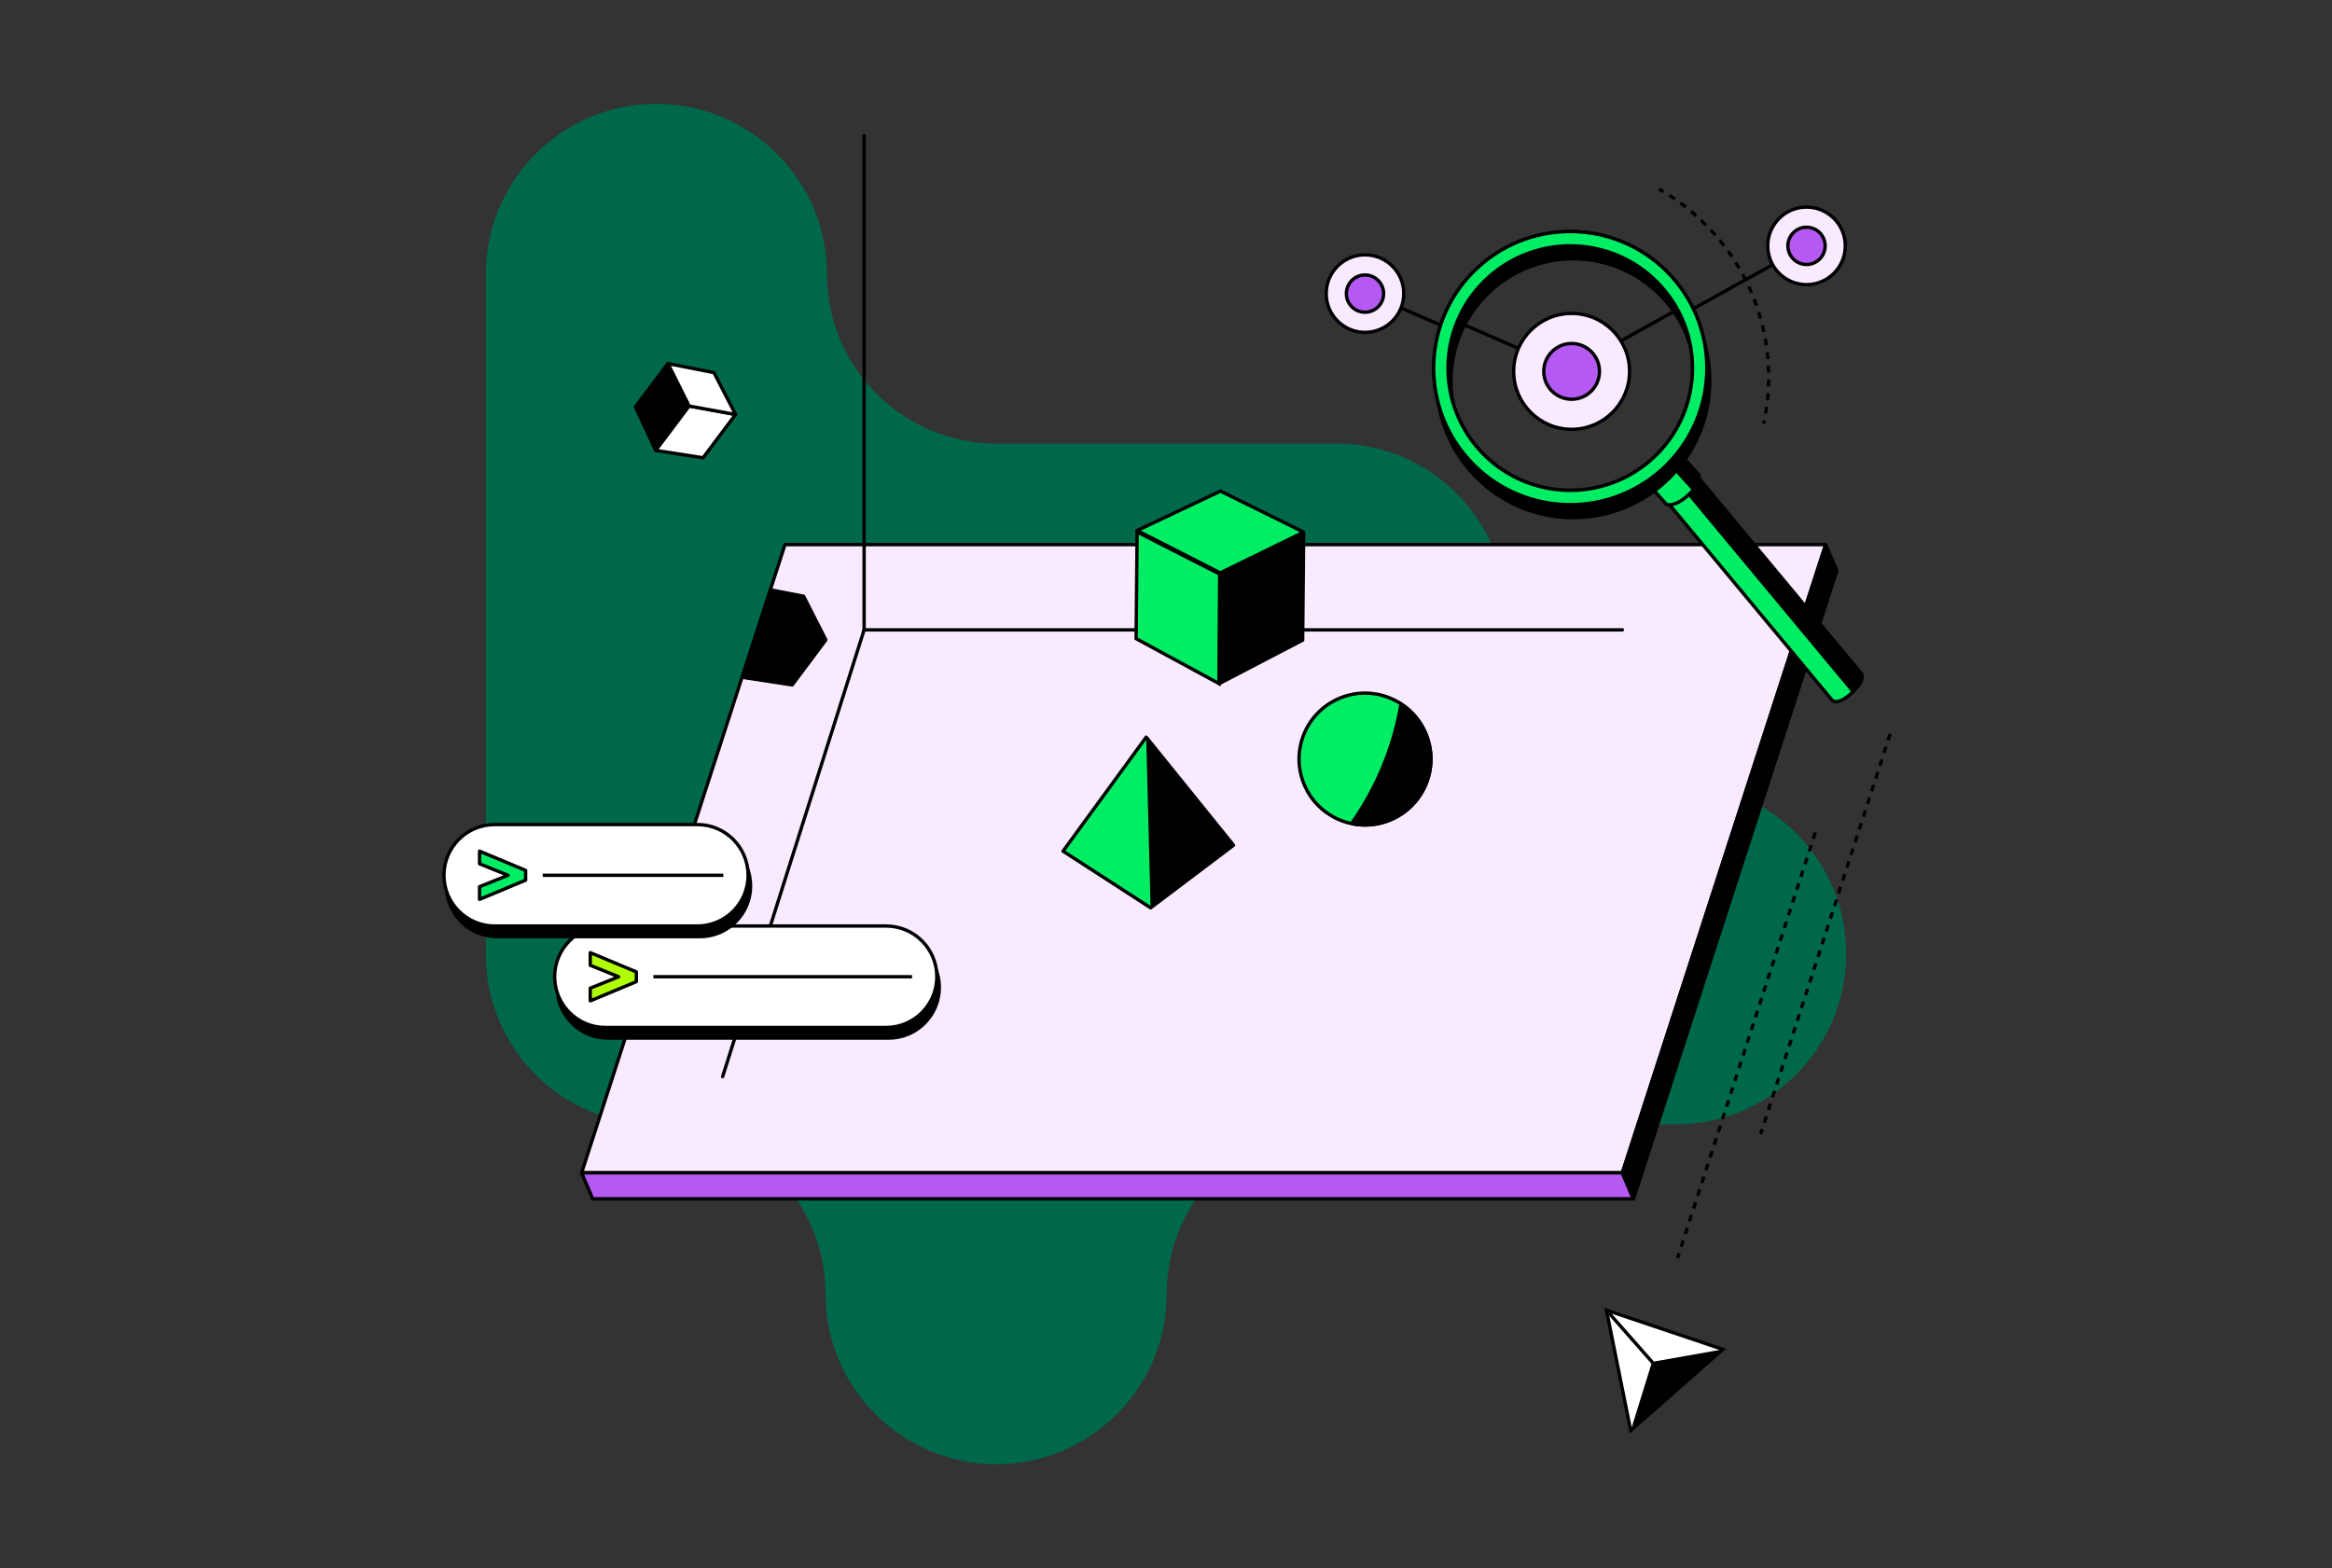 <?xml version="1.0" encoding="utf-8"?>
<svg xmlns="http://www.w3.org/2000/svg" width="696" height="468" viewBox="0 0 696 468" fill="none">
<rect x="0" y="0" width="696" height="468" fill="#333333" stroke="none"/>
<g clip-path="url(#clip0_8437_677)">
<path d="M145 81.898C145 53.788 167.788 31 195.899 31C223.9 31 246.797 53.699 246.797 81.701C246.797 109.702 269.496 132.401 297.498 132.401H398.899C426.9 132.401 449.599 155.2 449.599 183.201C449.599 211.092 472.21 233.802 500.101 233.802C528.212 233.802 551 256.59 551 284.701C551 312.811 528.212 335.599 500.101 335.599H398.899C370.897 335.599 348.198 358.298 348.198 386.3C348.198 414.301 325.301 437 297.3 437C269.298 437 246.401 414.301 246.401 386.3C246.401 358.298 223.702 335.599 195.7 335.599C167.699 335.599 145 312.9 145 284.899V81.898Z" fill="#00684A"/>
</g>
<g clip-path="url(#clip1_8437_677)">
<path d="M487.491 357.8H176.891L237.581 170.3H548.181L487.491 357.8Z" fill="#27EF57" stroke="black" stroke-linecap="round" stroke-linejoin="round"/>
<path d="M484.2 350.05H173.59L234.28 162.55H544.88L484.2 350.05Z" fill="#F9EBFF" stroke="black" stroke-linecap="round" stroke-linejoin="round"/>
<path d="M215.67 321.34L257.9 187.99H484.2" stroke="black" stroke-linecap="round" stroke-linejoin="round"/>
<path d="M173.59 350.05L176.89 357.8H487.49L484.2 350.05H173.59Z" fill="#B45AF2" stroke="black" stroke-linejoin="round"/>
<path d="M484.199 350.05L544.879 162.55L548.179 170.29L487.489 357.8L484.199 350.05Z" fill="black" stroke="black" stroke-linecap="round" stroke-linejoin="round"/>
<path d="M195.709 134.43L189.629 121.45L199.349 108.51L205.639 121.08L195.709 134.43Z" fill="black" stroke="black" stroke-linecap="round" stroke-linejoin="round"/>
<path d="M195.709 134.43L209.829 136.63L219.539 123.7L205.679 121.17L195.709 134.43Z" fill="white" stroke="black" stroke-linecap="round" stroke-linejoin="round"/>
<path d="M213.09 111.21L199.35 108.52L205.68 121.18L219.54 123.71L213.08 111.21H213.09Z" fill="white" stroke="black" stroke-linecap="round" stroke-linejoin="round"/>
<path d="M239.85 177.95L229.91 176.04L221.65 202.17L236.45 204.42L246.48 190.99L239.84 177.94L239.85 177.95Z" fill="black" stroke="black" stroke-linecap="round" stroke-linejoin="round"/>
<path d="M363.86 204.05L339.08 190.61L339.38 158.78L364.01 171.33L363.86 204.05Z" fill="#00ED64" stroke="black" stroke-miterlimit="10"/>
<path d="M363.859 204.05L388.789 191.06L389.079 159.26L364.179 171.43L363.859 204.06V204.05Z" fill="black" stroke="black" stroke-linecap="round" stroke-linejoin="round"/>
<path d="M364.271 146.57L339.381 158.34L364.181 170.99L389.081 158.82L364.261 146.58L364.271 146.57Z" fill="#00ED64" stroke="black" stroke-linecap="round" stroke-linejoin="round"/>
<path d="M541.79 248.43L500.66 375.5" stroke="black" stroke-miterlimit="10" stroke-dasharray="2 2"/>
<path d="M564.139 219.02L525.459 338.52" stroke="black" stroke-miterlimit="10" stroke-dasharray="2 2"/>
<path d="M479.459 391.05L496.819 396.89L514.179 402.74L500.439 414.85L486.699 426.96L483.079 409.01L479.459 391.05Z" fill="white" stroke="black" stroke-miterlimit="10"/>
<path d="M493.059 406.47L486.699 426.96L514.179 402.74L493.059 406.47Z" fill="black"/>
<path d="M494.709 408.35L479.459 391.05" stroke="black" stroke-miterlimit="10"/>
<path d="M265.209 279.56H181.429C173.067 279.56 166.289 286.338 166.289 294.7C166.289 303.062 173.067 309.84 181.429 309.84H265.209C273.571 309.84 280.349 303.062 280.349 294.7C280.349 286.338 273.571 279.56 265.209 279.56Z" fill="black" stroke="black" stroke-miterlimit="10"/>
<path d="M165.469 294.49L166.479 298.85V296.23L165.469 294.49Z" fill="black"/>
<path d="M279.408 287.41L280.438 291.79L279.588 289.59L279.408 287.41Z" fill="black"/>
<path d="M264.459 276.38H180.679C172.317 276.38 165.539 283.158 165.539 291.52C165.539 299.881 172.317 306.66 180.679 306.66H264.459C272.821 306.66 279.599 299.881 279.599 291.52C279.599 283.158 272.821 276.38 264.459 276.38Z" fill="white" stroke="black" stroke-miterlimit="10"/>
<path d="M176.168 294.93L184.658 291.53L176.168 288.11V284.33L189.918 290.07V292.99L176.168 298.72V294.93Z" fill="#00E064"/>
<path d="M176.168 294.93L184.658 291.53L176.168 288.11V284.33L189.918 290.07V292.99L176.168 298.72V294.93Z" fill="#B1FF05" stroke="black" stroke-linecap="round" stroke-linejoin="round"/>
<path d="M195.008 291.52H272.208" stroke="black" stroke-miterlimit="10"/>
<path d="M208.88 249.28H148.39C140.028 249.28 133.25 256.059 133.25 264.42C133.25 272.782 140.028 279.56 148.39 279.56H208.88C217.242 279.56 224.02 272.782 224.02 264.42C224.02 256.059 217.242 249.28 208.88 249.28Z" fill="black" stroke="black" stroke-miterlimit="10"/>
<path d="M132.43 264.21L133.44 268.57V265.95L132.43 264.21Z" fill="black"/>
<path d="M223.08 257.13L224.11 261.51L223.27 259.31L223.08 257.13Z" fill="black"/>
<path d="M208.13 246.1H147.64C139.278 246.1 132.5 252.879 132.5 261.24C132.5 269.602 139.278 276.38 147.64 276.38H208.13C216.492 276.38 223.27 269.602 223.27 261.24C223.27 252.879 216.492 246.1 208.13 246.1Z" fill="white" stroke="black" stroke-miterlimit="10"/>
<path d="M143.129 264.64L151.619 261.24L143.129 257.82V254.04L156.879 259.78V262.7L143.129 268.43V264.64Z" fill="#00E064"/>
<path d="M143.129 264.64L151.619 261.24L143.129 257.82V254.04L156.879 259.78V262.7L143.129 268.43V264.64Z" fill="#00ED64" stroke="black" stroke-linecap="round" stroke-linejoin="round"/>
<path d="M161.98 261.24H215.88" stroke="black" stroke-miterlimit="10"/>
<path d="M257.9 187.99V40.5" stroke="black" stroke-linecap="round" stroke-linejoin="round"/>
<path d="M414.541 244.887C424.668 240.939 429.677 229.529 425.728 219.402C421.78 209.276 410.37 204.267 400.244 208.215C390.117 212.164 385.109 223.573 389.057 233.7C393.005 243.826 404.415 248.835 414.541 244.887Z" fill="#00ED64" stroke="black" stroke-miterlimit="10"/>
<path d="M403.379 245.81C407.119 246.59 411.119 246.3 414.919 244.73C424.959 240.57 429.719 229.06 425.559 219.02C423.989 215.22 421.359 212.19 418.159 210.1C415.969 222.95 410.909 235.18 403.369 245.82L403.379 245.81Z" fill="black" stroke="black" stroke-miterlimit="10"/>
<path d="M342.09 220L317.27 254.04L343.41 270.95L368.16 252.27L342.09 220Z" fill="#00ED64" stroke="black" stroke-linecap="round" stroke-linejoin="round"/>
<path d="M342.09 220L343.4 270.95L368.15 252.28L342.09 220Z" fill="black"/>
<path d="M495.87 56.267L495.437 56.017L494.936 56.882L495.369 57.133L495.87 56.267ZM511.259 69.38L511.63 69.045L511.63 69.045L511.259 69.38ZM495.369 57.133C495.658 57.3 495.946 57.47 496.233 57.642L496.747 56.785C496.456 56.61 496.163 56.437 495.87 56.267L495.369 57.133ZM497.936 58.701C498.497 59.062 499.054 59.433 499.606 59.813L500.173 58.99C499.612 58.604 499.047 58.227 498.477 57.86L497.936 58.701ZM501.239 60.977C501.776 61.372 502.309 61.777 502.836 62.191L503.454 61.405C502.918 60.984 502.378 60.573 501.832 60.172L501.239 60.977ZM504.394 63.455C504.905 63.883 505.411 64.32 505.911 64.767L506.577 64.021C506.069 63.567 505.555 63.123 505.036 62.688L504.394 63.455ZM507.387 66.125C507.871 66.584 508.349 67.052 508.821 67.529L509.531 66.825C509.052 66.341 508.567 65.866 508.076 65.4L507.387 66.125ZM510.21 68.976C510.437 69.22 510.664 69.467 510.888 69.715L511.63 69.045C511.402 68.793 511.173 68.542 510.942 68.294L510.21 68.976ZM510.888 69.715C511.115 69.967 511.34 70.22 511.562 70.475L512.315 69.817C512.089 69.558 511.861 69.301 511.63 69.045L510.888 69.715ZM512.873 72.022C513.303 72.547 513.723 73.076 514.134 73.61L514.927 73C514.51 72.458 514.083 71.921 513.646 71.388L512.873 72.022ZM515.345 75.237C515.741 75.787 516.128 76.341 516.504 76.901L517.333 76.342C516.951 75.774 516.559 75.211 516.157 74.652L515.345 75.237ZM517.61 78.6C517.97 79.174 518.32 79.752 518.661 80.334L519.524 79.829C519.178 79.238 518.822 78.651 518.456 78.068L517.61 78.6ZM519.656 82.101C519.979 82.696 520.292 83.295 520.594 83.898L521.488 83.449C521.181 82.837 520.863 82.228 520.535 81.624L519.656 82.101ZM521.475 85.724C521.759 86.339 522.033 86.957 522.297 87.578L523.218 87.187C522.95 86.556 522.671 85.928 522.383 85.304L521.475 85.724ZM523.06 89.456C523.304 90.088 523.538 90.722 523.762 91.359L524.705 91.027C524.478 90.38 524.24 89.736 523.992 89.095L523.06 89.456ZM524.403 93.282C524.607 93.928 524.8 94.576 524.983 95.225L525.946 94.955C525.76 94.295 525.564 93.637 525.357 92.981L524.403 93.282ZM525.501 97.186C525.663 97.843 525.815 98.502 525.956 99.162L526.934 98.953C526.79 98.282 526.636 97.613 526.471 96.946L525.501 97.186ZM526.348 101.152C526.469 101.817 526.578 102.484 526.678 103.153L527.667 103.006C527.566 102.327 527.455 101.65 527.332 100.974L526.348 101.152ZM526.943 105.163C527.021 105.835 527.089 106.507 527.146 107.181L528.142 107.097C528.084 106.413 528.016 105.73 527.937 105.047L526.943 105.163ZM527.284 109.204C527.32 109.879 527.345 110.554 527.359 111.23L528.359 111.209C528.344 110.523 528.319 109.837 528.283 109.151L527.284 109.204ZM527.37 113.258C527.363 113.934 527.345 114.61 527.317 115.285L528.316 115.327C528.345 114.641 528.363 113.955 528.37 113.268L527.37 113.258ZM527.2 117.31C527.151 117.984 527.091 118.657 527.02 119.33L528.015 119.434C528.086 118.751 528.147 118.068 528.198 117.383L527.2 117.31ZM526.776 121.343C526.685 122.012 526.582 122.681 526.469 123.347L527.455 123.514C527.57 122.837 527.674 122.159 527.767 121.479L526.776 121.343ZM526.099 125.341C526.032 125.672 525.963 126.003 525.891 126.334L526.868 126.547C526.941 126.211 527.012 125.875 527.079 125.539L526.099 125.341Z" fill="black"/>
<path d="M505.15 92.28L539.17 73.38" stroke="black" stroke-linecap="round" stroke-linejoin="round"/>
<path d="M407.439 87.28L429.949 97.04" stroke="black" stroke-linecap="round" stroke-linejoin="round"/>
<path d="M407.39 99.2C413.78 99.2 418.96 94.02 418.96 87.63C418.96 81.24 413.78 76.06 407.39 76.06C401 76.06 395.82 81.24 395.82 87.63C395.82 94.02 401 99.2 407.39 99.2Z" fill="#F9EBFF" stroke="black" stroke-linecap="round" stroke-linejoin="round"/>
<path d="M407.39 93.19C410.461 93.19 412.95 90.701 412.95 87.63C412.95 84.559 410.461 82.07 407.39 82.07C404.319 82.07 401.83 84.559 401.83 87.63C401.83 90.701 404.319 93.19 407.39 93.19Z" fill="#B45AF2" stroke="black" stroke-miterlimit="10"/>
<path d="M539.17 84.95C545.56 84.95 550.74 79.77 550.74 73.38C550.74 66.99 545.56 61.81 539.17 61.81C532.78 61.81 527.6 66.99 527.6 73.38C527.6 79.77 532.78 84.95 539.17 84.95Z" fill="#F9EBFF" stroke="black" stroke-linecap="round" stroke-linejoin="round"/>
<path d="M539.169 78.94C542.24 78.94 544.729 76.451 544.729 73.38C544.729 70.309 542.24 67.82 539.169 67.82C536.099 67.82 533.609 70.309 533.609 73.38C533.609 76.451 536.099 78.94 539.169 78.94Z" fill="#B45AF2" stroke="black" stroke-miterlimit="10"/>
<mask id="mask0_8437_677" style="mask-type:luminance" maskUnits="userSpaceOnUse" x="432" y="73" width="74" height="74">
<path d="M441.551 134.3C455.051 149.27 478.121 150.46 493.091 136.97C508.061 123.47 509.251 100.4 495.761 85.43C482.261 70.46 459.191 69.27 444.221 82.76C429.251 96.26 428.061 119.33 441.551 134.3Z" fill="white"/>
</mask>
<g mask="url(#mask0_8437_677)">
<path d="M436.66 96.8L469.06 110.84L477.87 105.39L483.75 101.77L502.1 91.57" stroke="black" stroke-linecap="round" stroke-linejoin="round"/>
<path d="M469.06 128.13C478.609 128.13 486.35 120.389 486.35 110.84C486.35 101.291 478.609 93.55 469.06 93.55C459.511 93.55 451.77 101.291 451.77 110.84C451.77 120.389 459.511 128.13 469.06 128.13Z" fill="#F9EBFF" stroke="black" stroke-linecap="round" stroke-linejoin="round"/>
<path d="M469.06 119.161C473.655 119.161 477.38 115.436 477.38 110.841C477.38 106.245 473.655 102.521 469.06 102.521C464.465 102.521 460.74 106.245 460.74 110.841C460.74 115.436 464.465 119.161 469.06 119.161Z" fill="#B45AF2" stroke="black" stroke-miterlimit="10"/>
</g>
<path d="M546.841 209.04C546.841 209.04 548.441 210.76 552.771 206.74C557.101 202.73 555.501 201 555.501 201L505.361 140.7C505.361 140.7 503.391 139.52 499.531 143.1C495.671 146.68 496.701 148.73 496.701 148.73L546.841 209.03V209.04Z" fill="#00ED64" stroke="black" stroke-miterlimit="10"/>
<path d="M555.491 201.01L505.351 140.71C505.351 140.71 503.381 139.53 499.521 143.11C496.041 146.35 496.541 148.33 496.671 148.69C500.521 145.13 502.481 146.31 502.481 146.31L552.621 206.61C552.621 206.61 552.671 206.66 552.731 206.78C552.731 206.77 552.751 206.76 552.761 206.75C557.091 202.74 555.491 201.01 555.491 201.01Z" fill="black"/>
<path d="M497.361 150.52C497.361 150.52 499.581 151.63 503.761 147.86C507.941 144.09 507.071 141.77 507.071 141.77L500.151 134.09C500.151 134.09 499.161 135.74 495.671 138.88C492.181 142.03 490.441 142.84 490.441 142.84L497.361 150.52Z" fill="#00ED64" stroke="black" stroke-miterlimit="10"/>
<path d="M442.241 83.46C458.961 68.39 484.741 69.72 499.811 86.44C514.881 103.16 513.551 128.94 496.831 144.01C480.111 159.08 454.331 157.75 439.261 141.03C424.191 124.31 425.521 98.53 442.241 83.46ZM442.431 138.17C455.931 153.14 479.001 154.33 493.971 140.84C508.941 127.34 510.131 104.27 496.641 89.3C483.141 74.33 460.071 73.14 445.101 86.63C430.131 100.13 428.941 123.2 442.431 138.17Z" fill="black" stroke="black" stroke-miterlimit="10"/>
<path d="M441.361 79.59C458.081 64.52 483.861 65.85 498.931 82.57C514.001 99.29 512.671 125.07 495.951 140.14C479.231 155.21 453.451 153.88 438.381 137.16C423.311 120.44 424.641 94.66 441.361 79.59ZM441.551 134.3C455.051 149.27 478.121 150.46 493.091 136.97C508.061 123.47 509.251 100.4 495.761 85.43C482.261 70.46 459.191 69.27 444.221 82.76C429.251 96.26 428.061 119.33 441.551 134.3Z" fill="#26ED56" stroke="black" stroke-miterlimit="10"/>
<path d="M441.361 79.59C458.081 64.52 483.861 65.85 498.931 82.57C514.001 99.29 512.671 125.07 495.951 140.14C479.231 155.21 453.451 153.88 438.381 137.16C423.311 120.44 424.641 94.66 441.361 79.59ZM441.551 134.3C455.051 149.27 478.121 150.46 493.091 136.97C508.061 123.47 509.251 100.4 495.761 85.43C482.261 70.46 459.191 69.27 444.221 82.76C429.251 96.26 428.061 119.33 441.551 134.3Z" fill="#00ED64" stroke="black" stroke-miterlimit="10"/>
<path d="M497.9 138.5L505.18 146.55C505.18 146.55 507.74 143.68 507.12 141.72L501.03 134.99L497.9 138.51V138.5Z" fill="black"/>
</g>
<defs>
<clipPath id="clip0_8437_677">
<rect width="406" height="406" fill="white" transform="translate(145 31)"/>
</clipPath>
<clipPath id="clip1_8437_677">
<rect width="432.61" height="387.91" fill="white" transform="translate(132 40)"/>
</clipPath>
</defs>
</svg>